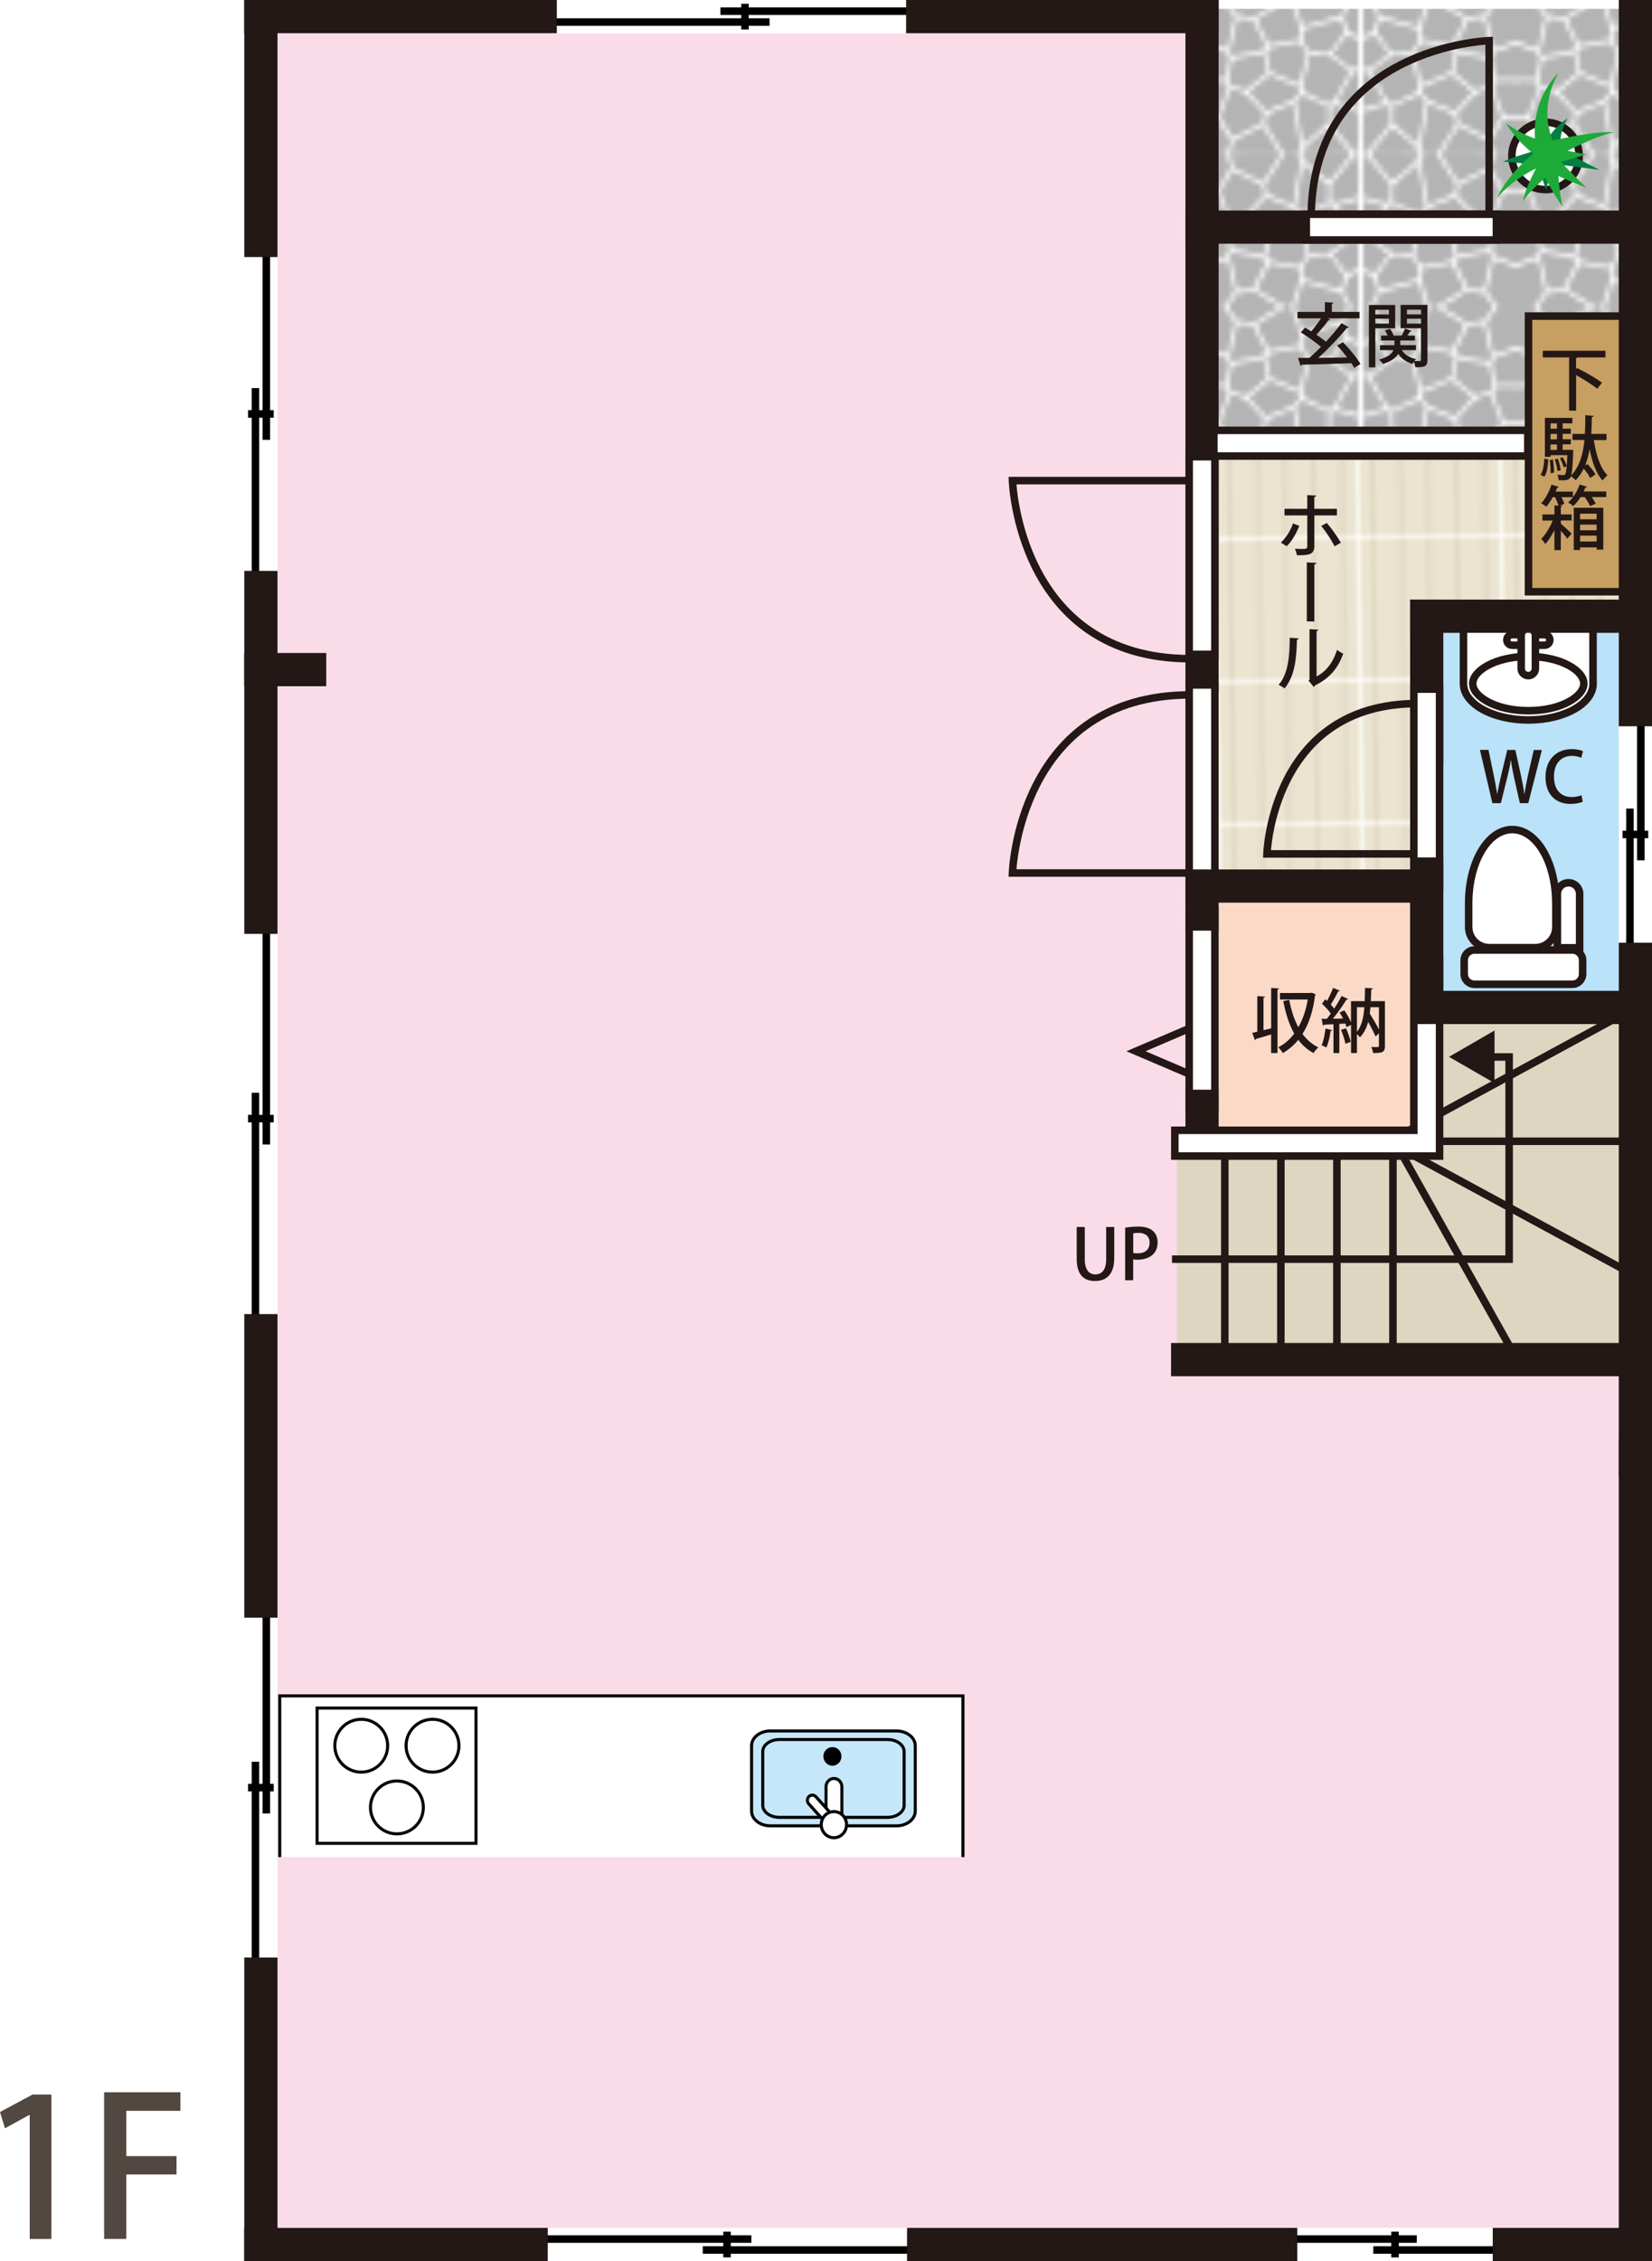 <?xml version="1.0" encoding="UTF-8"?><svg id="_レイヤー_2" xmlns="http://www.w3.org/2000/svg" xmlns:xlink="http://www.w3.org/1999/xlink" viewBox="0 0 325.29 445.03"><defs><style>.cls-1,.cls-2,.cls-3,.cls-4,.cls-5{fill:none;}.cls-6{fill:url(#_新規パターンスウォッチ_13);}.cls-7{fill:url(#_新規パターンスウォッチ_10);}.cls-8{fill:#fad9c7;}.cls-9{fill:#007f41;}.cls-10{fill:#eae4d0;}.cls-11,.cls-12,.cls-13,.cls-14{fill:#fff;}.cls-15{fill:#fadce9;}.cls-16{fill:#b4b4b5;}.cls-17{fill:#bae2f8;}.cls-18{fill:#c79f62;}.cls-19{fill:#ded6c1;}.cls-20,.cls-21{fill:#231815;}.cls-22{fill:#1eaa39;}.cls-23{fill:#534741;}.cls-2{stroke:#ded6c1;stroke-width:.71px;}.cls-2,.cls-3,.cls-4,.cls-13,.cls-14,.cls-21{stroke-miterlimit:10;}.cls-3,.cls-4,.cls-13,.cls-14,.cls-21{stroke-width:1.48px;}.cls-3,.cls-14,.cls-21{stroke:#231815;}.cls-4{stroke:#030000;}.cls-12,.cls-24,.cls-5{stroke:#000;stroke-width:.6px;}.cls-24{fill:#c6e7f9;}.cls-13{stroke:#fff;}</style><pattern id="_新規パターンスウォッチ_13" x="0" y="0" width="28.35" height="28.35" patternTransform="translate(-12651.25 4312.76) rotate(89.31) scale(.97)" patternUnits="userSpaceOnUse" viewBox="0 0 28.35 28.35"><g><rect class="cls-1" width="28.35" height="28.35"/><rect class="cls-10" x="0" width="28.35" height="28.35"/><line class="cls-2" y1="2.83" x2="28.35" y2="2.83"/><line class="cls-2" y1="8.5" x2="28.35" y2="8.5"/><line class="cls-2" y1="14.17" x2="28.35" y2="14.17"/><line class="cls-2" y1="19.84" x2="28.35" y2="19.84"/><line class="cls-2" y1="25.51" x2="28.35" y2="25.51"/></g></pattern><pattern id="_新規パターンスウォッチ_10" x="0" y="0" width="61.94" height="62.05" patternTransform="translate(-12321.2 4480.72) rotate(90) scale(.97)" patternUnits="userSpaceOnUse" viewBox="0 0 61.94 62.05"><g><rect class="cls-1" x="0" y="0" width="61.94" height="62.05"/><g><path class="cls-16" d="M61.92,47.02v2.67c-.51,.13-.88,.42-1.33,.62-2.95-.55-5.94-1.05-8.94-1.54,.65-1.81,1.53-3.4,2.26-5.14,.63-.16,1.27-.31,1.85-.52,2.04,1.31,4.07,2.64,6.16,3.91Z"/><path class="cls-16" d="M61.92,30.98v4.32c-.84,.33-1.89,.44-2.67,.82-1.53-.83-2.96-1.77-4.42-2.67-.02-.92,.21-1.57,.21-2.47h6.88Z"/><path class="cls-16" d="M61.82,50.41c.24,3.11,.03,6.68,.1,9.97-.43,.04-.91-.48-1.33-.82-1.29-1.05-2.79-2.37-4.12-3.39,1.72-1.98,3.06-4.34,5.35-5.75Z"/><path class="cls-16" d="M61.82,36.02c.24,3.18,.03,6.82,.1,10.17-1.98-1.07-3.71-2.39-5.65-3.5,.95-2.03,2.06-3.9,2.98-5.96,.86-.24,1.75-.45,2.57-.72Z"/><path class="cls-16" d="M60.48,60.38c.48,.39,1.34,.67,1.44,1.43-2.41,.48-5.72,.08-8.53,.21-.18-1.6-1.91-4.31-1.03-5.55h3.4c1.67,1.18,3.12,2.59,4.72,3.91Z"/><path class="cls-16" d="M56.47,35.3c.75,.46,1.45,.83,2.16,1.23-.95,2.03-2.05,3.9-2.98,5.96-.6,.19-1.32,.26-1.85,.52-1.91-2.07-4.62-3.32-5.14-6.78,1.88-.67,3.87-1.61,5.55-2.16,.49-.16,1.76,.93,2.26,1.23Z"/><path class="cls-16" d="M59.97,50.82c-1.34,1.78-2.81,3.42-4.32,5.03h-3.39c-.77-1.66-1.54-3.33-2.26-5.03-.02-.52,.83-1,1.23-1.44,2.96,.43,5.75,1.03,8.74,1.44Z"/><path class="cls-16" d="M54.32,30.98c.07,.58-.12,1.72-.21,2.47-.87,.17-1.83,.72-2.88,1.13-1.42,.55-2.95,1.46-3.9,.51-.1-1.11-.3-3.17,.1-4.11h6.89Z"/><path class="cls-16" d="M52.67,62.02h-7.61c.16-1.38,1.75-1.78,2.78-2.36,1.18-.67,2.44-1.38,3.5-2.06,.55,1.37,.9,2.94,1.34,4.42Z"/><path class="cls-16" d="M53.29,43.42c-.89,1.22-1.43,3.97-2.46,5.45-.32,.45-1.38,1.6-2.16,1.23-.58-.27-1.12-2.26-1.44-2.98-.52-1.2-.84-2.06-1.34-2.98,1.01-1.56,2.35-2.79,3.39-4.32,1.5,1.04,2.63,2.44,4.01,3.6Z"/><path class="cls-16" d="M50.52,53.49c.32,.72,1.25,2.17,1.13,2.87-.14,.8-2.33,1.75-3.08,2.16-1.32,.73-2.32,1.19-3.39,1.85-.55-.58-1.1-1.29-1.65-2.06-.46-.64-1.24-1.48-1.44-2.16-.36-1.17,.09-2.51-.21-4.01,2.51-.32,4.7-1.43,7.29-1.34,.44,.82,.87,1.65,1.34,2.67Z"/><path class="cls-16" d="M47.95,36.22c.26,1.03,.64,1.96,1.02,2.87-1.08,1.63-2.44,2.97-3.59,4.52-1.26-.32-2.55-.6-3.9-.82,.39-2.11,.92-4.08,1.23-6.27,1.81-.15,3.92-1.48,5.24-.31Z"/><path class="cls-16" d="M46.61,30.98v4.01c-1.71,.2-3.64,1.33-5.14,.51-.57-1.52-1.25-2.92-1.75-4.52h6.88Z"/><path class="cls-16" d="M45.27,44.24c.78,2.03,1.79,3.83,2.47,5.96-.95,.19-1.96,.36-3.08,.62-.98,.22-2.17,.8-2.98,.72-.96-.1-1.53-1.03-2.37-1.44,.15-.92,.3-2.03,.52-3.08,.3-1.51,.41-3.01,1.34-3.6,1.41,.23,2.72,.57,4.11,.82Z"/><path class="cls-16" d="M44.66,61.09c.02,.31-.31,.63-.31,.93h-5.65c-.22-.81-.66-1.39-.92-2.16,1.05-1.24,2.63-1.96,3.8-3.08,.27,.62,3.03,3.36,3.08,4.31Z"/><path class="cls-16" d="M42.09,36.43c-.73,2.25-.51,5.46-1.96,6.99-1.85-.86-3.56-1.86-5.34-2.78-.08-1.08-.38-1.94-.41-3.08,1.91-.55,4.73-.97,6.58-1.54,.29-.09,.79,.38,1.13,.41Z"/><path class="cls-16" d="M41.26,52.15c-.25,1.57,.44,2.68,.1,3.8-.18,.61-1.39,1.33-1.95,1.75-.79,.59-1.6,1.04-2.16,1.54-.96-.17-1.77-.49-2.67-.72,.64-2.58,1.41-5.03,2.06-7.6,2.09-.68,3.4,.45,4.62,1.23Z"/><path class="cls-16" d="M38.9,30.98c.61,1.48,1.3,2.88,1.75,4.52-2.21,.43-4.41,.86-6.47,1.44-1.18-.74-2.32-1.52-3.29-2.47,.07-1.13-.14-2.53,.1-3.5h7.91Z"/><path class="cls-16" d="M39.72,44.03c-.28,2.08-.74,3.99-1.13,5.96-3.08,.65-5.31-.97-7.71-1.64,.05-1.41,1.02-2.47,1.64-3.5,.71-1.18,1.32-2.39,2.16-3.49,1.7,.87,3.4,1.74,5.04,2.67Z"/><path class="cls-16" d="M37.98,62.02h-7.09v-1.34c1.18-.16,2.04-1.42,3.18-1.54,1.01-.1,1.8,.7,2.98,.72,.26,.77,.67,1.39,.92,2.16Z"/><path class="cls-16" d="M33.66,37.46c-.08,1.28,.62,2.19,.51,3.19-.09,.93-1.15,1.94-1.65,2.78-.6,1-1.05,1.92-1.54,2.78-.24-3.36-.03-7.16-.1-10.69,1,.57,1.82,1.33,2.78,1.95Z"/><path class="cls-16" d="M36.03,50.82c-.77,2.53-1.43,5.15-2.16,7.71-1,.47-1.91,1.03-2.98,1.44v-10.79c1.77,.49,3.42,1.1,5.14,1.64Z"/></g><g><path class="cls-16" d="M.02,47.02v2.67c.51,.13,.88,.42,1.33,.62,2.95-.55,5.94-1.05,8.94-1.54-.65-1.81-1.53-3.4-2.26-5.14-.63-.16-1.27-.31-1.85-.52-2.04,1.31-4.07,2.64-6.16,3.91Z"/><path class="cls-16" d="M.02,30.98v4.32c.84,.33,1.89,.44,2.67,.82,1.53-.83,2.96-1.77,4.42-2.67,.02-.92-.21-1.57-.21-2.47H.02Z"/><path class="cls-16" d="M.12,50.41c-.24,3.11-.03,6.68-.1,9.97,.43,.04,.92-.48,1.33-.82,1.29-1.05,2.79-2.37,4.12-3.39-1.72-1.98-3.06-4.34-5.35-5.75Z"/><path class="cls-16" d="M.12,36.02c-.24,3.18-.03,6.82-.1,10.17,1.98-1.07,3.71-2.39,5.65-3.5-.95-2.03-2.06-3.9-2.98-5.96-.86-.24-1.75-.45-2.57-.72Z"/><path class="cls-16" d="M1.46,60.38c-.47,.39-1.34,.67-1.44,1.43,2.41,.48,5.72,.08,8.53,.21,.18-1.6,1.91-4.31,1.03-5.55h-3.4c-1.67,1.18-3.12,2.59-4.72,3.91Z"/><path class="cls-16" d="M5.47,35.3c-.75,.46-1.45,.83-2.16,1.23,.95,2.03,2.05,3.9,2.98,5.96,.6,.19,1.32,.26,1.85,.52,1.91-2.07,4.62-3.32,5.14-6.78-1.88-.67-3.87-1.61-5.55-2.16-.49-.16-1.76,.93-2.26,1.23Z"/><path class="cls-16" d="M1.97,50.82c1.34,1.78,2.81,3.42,4.32,5.03h3.39c.77-1.66,1.54-3.33,2.26-5.03,.02-.52-.83-1-1.23-1.44-2.96,.43-5.75,1.03-8.74,1.44Z"/><path class="cls-16" d="M7.62,30.98c-.07,.58,.12,1.72,.21,2.47,.87,.17,1.83,.72,2.88,1.13,1.42,.55,2.95,1.46,3.9,.51,.1-1.11,.3-3.17-.1-4.11H7.62Z"/><path class="cls-16" d="M9.26,62.02h7.61c-.16-1.38-1.75-1.78-2.78-2.36-1.18-.67-2.44-1.38-3.5-2.06-.55,1.37-.9,2.94-1.34,4.42Z"/><path class="cls-16" d="M8.65,43.42c.89,1.22,1.43,3.97,2.46,5.45,.32,.45,1.38,1.6,2.16,1.23,.58-.27,1.12-2.26,1.44-2.98,.52-1.2,.84-2.06,1.34-2.98-1.01-1.56-2.35-2.79-3.39-4.32-1.5,1.04-2.63,2.44-4.01,3.6Z"/><path class="cls-16" d="M11.42,53.49c-.32,.72-1.25,2.17-1.13,2.87,.14,.8,2.33,1.75,3.08,2.16,1.32,.73,2.32,1.19,3.39,1.85,.55-.58,1.1-1.29,1.65-2.06,.46-.64,1.24-1.48,1.44-2.16,.36-1.17-.09-2.51,.21-4.01-2.51-.32-4.7-1.43-7.29-1.34-.44,.82-.87,1.65-1.34,2.67Z"/><path class="cls-16" d="M13.99,36.22c-.26,1.03-.64,1.96-1.02,2.87,1.08,1.63,2.44,2.97,3.59,4.52,1.26-.32,2.55-.6,3.9-.82-.39-2.11-.92-4.08-1.23-6.27-1.81-.15-3.92-1.48-5.24-.31Z"/><path class="cls-16" d="M15.33,30.98v4.01c1.71,.2,3.64,1.33,5.14,.51,.57-1.52,1.25-2.92,1.75-4.52h-6.88Z"/><path class="cls-16" d="M16.67,44.24c-.78,2.03-1.79,3.83-2.47,5.96,.95,.19,1.96,.36,3.09,.62,.98,.22,2.17,.8,2.98,.72,.96-.1,1.53-1.03,2.37-1.44-.15-.92-.3-2.03-.52-3.08-.3-1.51-.41-3.01-1.34-3.6-1.41,.23-2.72,.57-4.11,.82Z"/><path class="cls-16" d="M17.28,61.09c-.02,.31,.31,.63,.31,.93h5.65c.22-.81,.66-1.39,.92-2.16-1.05-1.24-2.63-1.96-3.8-3.08-.27,.62-3.03,3.36-3.08,4.31Z"/><path class="cls-16" d="M19.85,36.43c.73,2.25,.51,5.46,1.96,6.99,1.85-.86,3.56-1.86,5.34-2.78,.08-1.08,.38-1.94,.41-3.08-1.91-.55-4.73-.97-6.58-1.54-.29-.09-.79,.38-1.13,.41Z"/><path class="cls-16" d="M20.68,52.15c.25,1.57-.44,2.68-.1,3.8,.18,.61,1.39,1.33,1.95,1.75,.79,.59,1.6,1.04,2.16,1.54,.96-.17,1.77-.49,2.67-.72-.64-2.58-1.41-5.03-2.06-7.6-2.09-.68-3.4,.45-4.62,1.23Z"/><path class="cls-16" d="M23.04,30.98c-.61,1.48-1.3,2.88-1.75,4.52,2.21,.43,4.41,.86,6.47,1.44,1.18-.74,2.32-1.52,3.29-2.47-.07-1.13,.14-2.53-.1-3.5h-7.91Z"/><path class="cls-16" d="M22.21,44.03c.28,2.08,.74,3.99,1.13,5.96,3.08,.65,5.31-.97,7.71-1.64-.05-1.41-1.02-2.47-1.64-3.5-.71-1.18-1.32-2.39-2.16-3.49-1.7,.87-3.4,1.74-5.04,2.67Z"/><path class="cls-16" d="M23.96,62.02h7.09v-1.34c-1.18-.16-2.03-1.42-3.18-1.54-1.01-.1-1.8,.7-2.98,.72-.26,.77-.67,1.39-.92,2.16Z"/><path class="cls-16" d="M28.28,37.46c.08,1.28-.62,2.19-.51,3.19,.09,.93,1.15,1.94,1.65,2.78,.6,1,1.05,1.92,1.54,2.78,.24-3.36,.03-7.16,.1-10.69-1,.57-1.82,1.33-2.77,1.95Z"/><path class="cls-16" d="M25.91,50.82c.77,2.53,1.43,5.15,2.16,7.71,1,.47,1.91,1.03,2.98,1.44v-10.79c-1.77,.49-3.42,1.1-5.14,1.64Z"/></g><g><path class="cls-16" d="M.02,15.04v-2.67c.51-.13,.88-.42,1.33-.62,2.95,.55,5.94,1.05,8.94,1.54-.65,1.81-1.53,3.4-2.26,5.14-.63,.16-1.27,.31-1.85,.52-2.04-1.32-4.07-2.64-6.16-3.91Z"/><path class="cls-16" d="M.02,31.07v-4.32c.84-.33,1.89-.44,2.67-.82,1.53,.83,2.96,1.77,4.42,2.67,.02,.92-.21,1.57-.21,2.47H.02Z"/><path class="cls-16" d="M.12,11.64C-.12,8.53,.09,4.97,.02,1.68c.43-.04,.92,.48,1.33,.82,1.29,1.05,2.79,2.37,4.12,3.39C3.75,7.88,2.4,10.23,.12,11.64Z"/><path class="cls-16" d="M.12,26.03c-.24-3.18-.03-6.82-.1-10.17,1.98,1.07,3.71,2.39,5.65,3.5-.95,2.03-2.06,3.9-2.98,5.96-.86,.24-1.75,.45-2.57,.72Z"/><path class="cls-16" d="M1.46,1.68C.98,1.29,.12,1.01,.02,.24,2.43-.24,5.74,.17,8.55,.03c.18,1.6,1.91,4.31,1.03,5.55h-3.4c-1.67-1.18-3.12-2.59-4.72-3.91Z"/><path class="cls-16" d="M5.47,26.75c-.75-.46-1.45-.83-2.16-1.23,.95-2.03,2.05-3.9,2.98-5.96,.6-.19,1.32-.26,1.85-.52,1.91,2.07,4.62,3.32,5.14,6.78-1.88,.67-3.87,1.61-5.55,2.16-.49,.16-1.76-.93-2.26-1.23Z"/><path class="cls-16" d="M1.97,11.23c1.34-1.78,2.81-3.42,4.32-5.03h3.39c.77,1.66,1.54,3.33,2.26,5.03,.02,.52-.83,1-1.23,1.44-2.96-.43-5.75-1.03-8.74-1.44Z"/><path class="cls-16" d="M7.62,31.07c-.07-.58,.12-1.72,.21-2.47,.87-.17,1.83-.72,2.88-1.13,1.42-.55,2.95-1.46,3.9-.51,.1,1.11,.3,3.17-.1,4.11H7.62Z"/><path class="cls-16" d="M9.26,.03h7.61c-.16,1.38-1.75,1.78-2.78,2.36-1.18,.67-2.44,1.38-3.5,2.06-.55-1.37-.9-2.94-1.34-4.42Z"/><path class="cls-16" d="M8.65,18.63c.89-1.22,1.43-3.97,2.46-5.45,.32-.45,1.38-1.6,2.16-1.23,.58,.27,1.12,2.26,1.44,2.98,.52,1.2,.84,2.06,1.34,2.98-1.01,1.56-2.35,2.79-3.39,4.32-1.5-1.04-2.63-2.44-4.01-3.6Z"/><path class="cls-16" d="M11.42,8.56c-.32-.72-1.25-2.17-1.13-2.88,.14-.8,2.33-1.75,3.08-2.16,1.32-.73,2.32-1.19,3.39-1.85,.55,.58,1.1,1.29,1.65,2.06,.46,.64,1.24,1.48,1.44,2.16,.36,1.17-.09,2.51,.21,4.01-2.51,.32-4.7,1.43-7.29,1.34-.44-.82-.87-1.65-1.34-2.67Z"/><path class="cls-16" d="M13.99,25.83c-.26-1.03-.64-1.96-1.02-2.87,1.08-1.63,2.44-2.97,3.59-4.53,1.26,.32,2.55,.6,3.9,.82-.39,2.11-.92,4.08-1.23,6.27-1.81,.15-3.92,1.48-5.24,.31Z"/><path class="cls-16" d="M15.33,31.07v-4.01c1.71-.2,3.64-1.33,5.14-.51,.57,1.52,1.25,2.92,1.75,4.53h-6.88Z"/><path class="cls-16" d="M16.67,17.81c-.78-2.03-1.79-3.83-2.47-5.96,.95-.19,1.96-.36,3.09-.62,.98-.22,2.17-.8,2.98-.72,.96,.1,1.53,1.03,2.37,1.44-.15,.92-.3,2.03-.52,3.08-.3,1.51-.41,3.01-1.34,3.6-1.41-.23-2.72-.57-4.11-.82Z"/><path class="cls-16" d="M17.28,.96c-.02-.31,.31-.63,.31-.93h5.65c.22,.81,.66,1.39,.92,2.16-1.05,1.24-2.63,1.96-3.8,3.08-.27-.62-3.03-3.36-3.08-4.31Z"/><path class="cls-16" d="M19.85,25.62c.73-2.25,.51-5.46,1.96-6.99,1.85,.86,3.56,1.86,5.34,2.78,.08,1.08,.38,1.94,.41,3.08-1.91,.55-4.73,.97-6.58,1.54-.29,.09-.79-.38-1.13-.41Z"/><path class="cls-16" d="M20.68,9.9c.25-1.57-.44-2.68-.1-3.8,.18-.61,1.39-1.33,1.95-1.75,.79-.59,1.6-1.04,2.16-1.54,.96,.17,1.77,.49,2.67,.72-.64,2.58-1.41,5.03-2.06,7.6-2.09,.68-3.4-.45-4.62-1.23Z"/><path class="cls-16" d="M23.04,31.07c-.61-1.48-1.3-2.88-1.75-4.53,2.21-.43,4.41-.86,6.47-1.44,1.18,.74,2.32,1.52,3.29,2.47-.07,1.13,.14,2.53-.1,3.5h-7.91Z"/><path class="cls-16" d="M22.21,18.02c.28-2.09,.74-3.99,1.13-5.96,3.08-.65,5.31,.97,7.71,1.64-.05,1.41-1.02,2.47-1.64,3.5-.71,1.18-1.32,2.39-2.16,3.5-1.7-.87-3.4-1.74-5.04-2.67Z"/><path class="cls-16" d="M23.96,.03h7.09V1.37c-1.18,.16-2.03,1.42-3.18,1.54-1.01,.1-1.8-.7-2.98-.72-.26-.76-.67-1.39-.92-2.16Z"/><path class="cls-16" d="M28.28,24.59c.08-1.28-.62-2.19-.51-3.18,.09-.93,1.15-1.94,1.65-2.78,.6-1,1.05-1.92,1.54-2.78,.24,3.36,.03,7.16,.1,10.69-1-.57-1.82-1.33-2.77-1.95Z"/><path class="cls-16" d="M25.91,11.23c.77-2.53,1.43-5.15,2.16-7.71,1-.47,1.91-1.03,2.98-1.44V12.88c-1.77-.49-3.42-1.1-5.14-1.64Z"/></g><g><path class="cls-16" d="M61.92,15.04v-2.67c-.51-.13-.88-.42-1.33-.62-2.95,.55-5.94,1.05-8.94,1.54,.65,1.81,1.53,3.4,2.26,5.14,.63,.16,1.27,.31,1.85,.52,2.04-1.32,4.07-2.64,6.16-3.91Z"/><path class="cls-16" d="M61.92,31.07v-4.32c-.84-.33-1.89-.44-2.67-.82-1.53,.83-2.96,1.77-4.42,2.67-.02,.92,.21,1.57,.21,2.47h6.88Z"/><path class="cls-16" d="M61.82,11.64c.24-3.11,.03-6.68,.1-9.97-.43-.04-.91,.48-1.33,.82-1.29,1.05-2.79,2.37-4.12,3.39,1.72,1.99,3.06,4.34,5.35,5.75Z"/><path class="cls-16" d="M61.82,26.03c.24-3.18,.03-6.82,.1-10.17-1.98,1.07-3.71,2.39-5.65,3.5,.95,2.03,2.06,3.9,2.98,5.96,.86,.24,1.75,.45,2.57,.72Z"/><path class="cls-16" d="M60.48,1.68c.48-.39,1.34-.67,1.44-1.44-2.41-.48-5.72-.07-8.53-.21-.18,1.6-1.91,4.31-1.03,5.55h3.4c1.67-1.18,3.12-2.59,4.72-3.91Z"/><path class="cls-16" d="M56.47,26.75c.75-.46,1.45-.83,2.16-1.23-.95-2.03-2.05-3.9-2.98-5.96-.6-.19-1.32-.26-1.85-.52-1.91,2.07-4.62,3.32-5.14,6.78,1.88,.67,3.87,1.61,5.55,2.16,.49,.16,1.76-.93,2.26-1.23Z"/><path class="cls-16" d="M59.97,11.23c-1.34-1.78-2.81-3.42-4.32-5.03h-3.39c-.77,1.66-1.54,3.33-2.26,5.03-.02,.52,.83,1,1.23,1.44,2.96-.43,5.75-1.03,8.74-1.44Z"/><path class="cls-16" d="M54.32,31.07c.07-.58-.12-1.72-.21-2.47-.87-.17-1.83-.72-2.88-1.13-1.42-.55-2.95-1.46-3.9-.51-.1,1.11-.3,3.17,.1,4.11h6.89Z"/><path class="cls-16" d="M52.67,.03h-7.61c.16,1.38,1.75,1.78,2.78,2.36,1.18,.67,2.44,1.38,3.5,2.06,.55-1.37,.9-2.94,1.34-4.42Z"/><path class="cls-16" d="M53.29,18.63c-.89-1.22-1.43-3.97-2.46-5.45-.32-.45-1.38-1.6-2.16-1.23-.58,.27-1.12,2.26-1.44,2.98-.52,1.2-.84,2.06-1.34,2.98,1.01,1.56,2.35,2.79,3.39,4.32,1.5-1.04,2.63-2.44,4.01-3.6Z"/><path class="cls-16" d="M50.52,8.56c.32-.72,1.25-2.17,1.13-2.88-.14-.8-2.33-1.75-3.08-2.16-1.32-.73-2.32-1.19-3.39-1.85-.55,.58-1.1,1.29-1.65,2.06-.46,.64-1.24,1.48-1.44,2.16-.36,1.17,.09,2.51-.21,4.01,2.51,.32,4.7,1.43,7.29,1.34,.44-.82,.87-1.65,1.34-2.67Z"/><path class="cls-16" d="M47.95,25.83c.26-1.03,.64-1.96,1.02-2.87-1.08-1.63-2.44-2.97-3.59-4.53-1.26,.32-2.55,.6-3.9,.82,.39,2.11,.92,4.08,1.23,6.27,1.81,.15,3.92,1.48,5.24,.31Z"/><path class="cls-16" d="M46.61,31.07v-4.01c-1.71-.2-3.64-1.33-5.14-.51-.57,1.52-1.25,2.92-1.75,4.53h6.88Z"/><path class="cls-16" d="M45.27,17.81c.78-2.03,1.79-3.83,2.47-5.96-.95-.19-1.96-.36-3.08-.62-.98-.22-2.17-.8-2.98-.72-.96,.1-1.53,1.03-2.37,1.44,.15,.92,.3,2.03,.52,3.08,.3,1.51,.41,3.01,1.34,3.6,1.41-.23,2.72-.57,4.11-.82Z"/><path class="cls-16" d="M44.66,.96c.02-.31-.31-.63-.31-.93h-5.65c-.22,.81-.66,1.39-.92,2.16,1.05,1.24,2.63,1.96,3.8,3.08,.27-.62,3.03-3.36,3.08-4.31Z"/><path class="cls-16" d="M42.09,25.62c-.73-2.25-.51-5.46-1.96-6.99-1.85,.86-3.56,1.86-5.34,2.78-.08,1.08-.38,1.94-.41,3.08,1.91,.55,4.73,.97,6.58,1.54,.29,.09,.79-.38,1.13-.41Z"/><path class="cls-16" d="M41.26,9.9c-.25-1.57,.44-2.68,.1-3.8-.18-.61-1.39-1.33-1.95-1.75-.79-.59-1.6-1.04-2.16-1.54-.96,.17-1.77,.49-2.67,.72,.64,2.58,1.41,5.03,2.06,7.6,2.09,.68,3.4-.45,4.62-1.23Z"/><path class="cls-16" d="M38.9,31.07c.61-1.48,1.3-2.88,1.75-4.53-2.21-.43-4.41-.86-6.47-1.44-1.18,.74-2.32,1.52-3.29,2.47,.07,1.13-.14,2.53,.1,3.5h7.91Z"/><path class="cls-16" d="M39.72,18.02c-.28-2.09-.74-3.99-1.13-5.96-3.08-.65-5.31,.97-7.71,1.64,.05,1.41,1.02,2.47,1.64,3.5,.71,1.18,1.32,2.39,2.16,3.5,1.7-.87,3.4-1.74,5.04-2.67Z"/><path class="cls-16" d="M37.98,.03h-7.09V1.37c1.18,.16,2.04,1.42,3.18,1.54,1.01,.1,1.8-.7,2.98-.72,.26-.76,.67-1.39,.92-2.16Z"/><path class="cls-16" d="M33.66,24.59c-.08-1.28,.62-2.19,.51-3.18-.09-.93-1.15-1.94-1.65-2.78-.6-1-1.05-1.92-1.54-2.78-.24,3.36-.03,7.16-.1,10.69,1-.57,1.82-1.33,2.78-1.95Z"/><path class="cls-16" d="M36.03,11.23c-.77-2.53-1.43-5.15-2.16-7.71-1-.47-1.91-1.03-2.98-1.44V12.88c1.77-.49,3.42-1.1,5.14-1.64Z"/></g></g></pattern></defs><g id="_文字"><rect class="cls-15" x="236.05" y="268.51" width="85.79" height="174.19"/><g><rect class="cls-13" x="240.81" y="439.22" width="67.76" height="5.06"/><g><g><line class="cls-4" x1="240.97" y1="440.68" x2="278.97" y2="440.68"/><line class="cls-4" x1="270.41" y1="442.83" x2="308.41" y2="442.83"/></g><line class="cls-4" x1="274.69" y1="439.22" x2="274.69" y2="444.29"/></g></g><rect class="cls-15" x="52.06" y="3.19" width="185.42" height="437.98"/><rect class="cls-6" x="236.09" y="85.65" width="83.33" height="87.58"/><rect class="cls-7" x="237.52" y="1.74" width="83.93" height="87.75"/><rect class="cls-18" x="300.94" y="62.07" width="19.73" height="54.28"/><rect class="cls-19" x="281.2" y="198.33" width="41.04" height="69.15"/><rect class="cls-19" x="231.74" y="224.94" width="50.66" height="42.54"/><rect class="cls-8" x="236.14" y="175.77" width="42.84" height="47.84"/><rect class="cls-17" x="282.1" y="122.34" width="39.42" height="74.76"/><path class="cls-3" d="M293.22,42.56V8s-35.05,1.13-35.05,35.05"/><polyline class="cls-3" points="236.14 201.57 223.68 206.9 236.14 212.22"/><rect class="cls-21" x="278.4" y="118.75" width="5.06" height="31.31"/><rect class="cls-14" x="234.16" y="179.19" width="5.06" height="38.9"/><rect class="cls-21" x="234.16" y=".74" width="5.06" height="134.67"/><rect class="cls-21" x="234.16" y="42.17" width="90.39" height="5.06"/><g><path class="cls-23" d="M5.85,440.66v-24.42h-.08l-4.79,2.64-.98-3.21,6.42-3.44h3.7v28.43H5.85Z"/><path class="cls-23" d="M20.5,440.66v-28.88h15.02v3.66h-10.65v8.91h9.89v3.62h-9.89v12.68h-4.38Z"/></g><g><path class="cls-20" d="M303.61,147.59l-2.68,10.48h-1.66l-1.14-5.05c-.27-1.22-.48-2.27-.6-3.4h-.04c-.16,1.12-.4,2.15-.71,3.4l-1.25,5.05h-1.67l-2.45-10.48h1.68l1.04,4.99c.26,1.29,.49,2.57,.67,3.66h.03c.16-1.12,.47-2.36,.77-3.68l1.19-4.96h1.59l1.1,4.99c.26,1.23,.51,2.44,.66,3.64h.04c.18-1.23,.42-2.41,.7-3.68l1.12-4.94h1.62Z"/><path class="cls-20" d="M311.67,157.78c-.44,.22-1.33,.44-2.47,.44-2.92,0-4.88-1.93-4.88-5.27,0-3.56,2.25-5.51,5.15-5.51,1.21,0,1.95,.26,2.23,.41l-.34,1.3c-.44-.21-1.05-.38-1.84-.38-2.03,0-3.53,1.37-3.53,4.09,0,2.57,1.34,4.01,3.51,4.01,.71,0,1.44-.15,1.89-.37l.27,1.27Z"/></g><g><path class="cls-20" d="M250.29,194.44l1.57,.1c-.01,.11-.09,.19-.31,.22v12.5h-1.26v-3.67c-1.12,.36-2.22,.67-2.99,.89-.01,.12-.1,.2-.19,.25l-.53-1.45c.29-.07,.63-.14,.99-.23v-7l1.53,.1c-.01,.11-.11,.18-.31,.21v6.4l1.51-.37v-7.93Zm8,.95l.79,.3c-.03,.08-.07,.17-.14,.22-.38,3.11-1.23,5.63-2.47,7.59,.84,1.12,1.86,2.03,3.12,2.64-.3,.25-.73,.77-.94,1.12-1.21-.64-2.19-1.53-3.01-2.6-.88,1.08-1.9,1.94-3.05,2.6-.19-.34-.59-.88-.89-1.14,1.18-.59,2.25-1.51,3.14-2.7-1.01-1.78-1.68-3.94-2.16-6.4l1.18-.22c.38,2,.96,3.84,1.79,5.38,.86-1.52,1.51-3.35,1.86-5.46h-5.48v-1.29h6.03l.23-.05Z"/><path class="cls-20" d="M262.31,202.74c-.04,.12-.15,.17-.3,.15-.15,1.15-.45,2.47-.85,3.27-.25-.15-.66-.34-.93-.45,.37-.77,.62-2.07,.77-3.27l1.31,.3Zm10.39-5.7v8.83c0,1.27-.55,1.38-2.33,1.38-.04-.33-.19-.86-.34-1.18,.27,.01,.55,.01,.78,.01h.49c.16,0,.22-.05,.22-.23v-2.47l-.67,.62c-.31-.77-.88-1.85-1.45-2.88-.33,1.21-.82,2.23-1.62,3.04-.12-.19-.36-.44-.59-.63v3.72h-1.16v-5.53l-.88,.43c-.05-.21-.14-.44-.25-.7l-1.18,.07v5.74h-1.15v-5.67c-.7,.03-1.33,.07-1.84,.08-.03,.12-.14,.18-.23,.19l-.27-1.34h1.03c.26-.31,.52-.67,.78-1.04-.41-.6-1.12-1.37-1.73-1.93l.63-.88,.36,.32c.44-.79,.92-1.79,1.19-2.56l1.33,.55c-.04,.1-.16,.14-.33,.14-.36,.77-.96,1.83-1.45,2.6,.26,.27,.49,.55,.67,.79,.56-.85,1.08-1.74,1.45-2.48l1.29,.59c-.05,.08-.18,.14-.34,.14-.67,1.11-1.71,2.59-2.66,3.74l2-.04c-.21-.41-.45-.82-.68-1.19l.94-.42c.51,.74,1.03,1.66,1.31,2.38v-4.19h2.7c.04-.84,.04-1.71,.06-2.62l1.55,.1c-.01,.12-.12,.21-.33,.23-.01,.78-.04,1.55-.07,2.29h2.77Zm-7.66,5.34c.38,.85,.77,1.94,.92,2.67-.29,.1-.58,.21-1.04,.37-.12-.74-.51-1.86-.86-2.73l.99-.31Zm2.15-4.14v4.85c.95-1.18,1.31-2.86,1.46-4.85h-1.46Zm4.33,0h-1.67c-.03,.41-.08,.82-.14,1.22,.64,1.03,1.36,2.23,1.81,3.18v-4.4Z"/></g><g><path class="cls-20" d="M316.1,70.35h-5.46c-.05,.07-.15,.11-.3,.14v2.15l.18-.21c1.62,.79,3.82,2.04,4.92,2.9l-.93,1.19c-.9-.75-2.64-1.85-4.16-2.7v7h-1.38v-10.48h-5.19v-1.31h12.34v1.31Z"/><path class="cls-20" d="M304.87,90.42c-.08,1.29-.22,2.63-.79,3.41l-.73-.4c.51-.73,.67-1.96,.73-3.16l.79,.15Zm11.45-3.81h-2.49c.44,2.89,1.26,5.52,2.7,6.93-.3,.22-.75,.7-.97,1.04-1.27-1.4-2.04-3.59-2.55-6.15h-.01c-.19,1.1-.47,2.19-.88,3.19l.45-.29c.62,.63,1.27,1.47,1.59,2.04l-1.03,.71c-.25-.51-.77-1.25-1.29-1.85-.41,.85-.93,1.63-1.59,2.3-.22-.27-.58-.59-.93-.79-.25,.79-1.04,.79-1.68,.79-.22,0-.47,0-.71-.01-.03-.33-.14-.78-.3-1.07,.49,.04,.94,.06,1.15,.06,.19,0,.3-.03,.4-.16,.14-.16,.23-.62,.32-1.59l-.59,.25c-.12-.51-.44-1.26-.75-1.81l.56-.21c.33,.53,.63,1.25,.77,1.73h.01c.04-.55,.08-1.25,.12-2.14h-3.3v.33h-1.12v-7.66h5.41v1.07h-1.92v1.05h1.62v1.01h-1.62v1.07h1.62v1h-1.62v1.08h1.48s.63,.04,.63,.04c0,.1-.01,.25-.03,.37-.1,2.55-.19,3.89-.37,4.6,1.68-1.73,2.33-4.3,2.59-6.94h-2.36v-1.2h2.44c.08-1.27,.08-2.52,.08-3.67,1.45,.1,1.55,.1,1.66,.1-.03,.15-.15,.23-.37,.26-.01,1.01-.03,2.15-.11,3.31h3v1.2Zm-11.01,6.51c.04-.7-.03-1.74-.16-2.57l.63-.08c.15,.82,.23,1.88,.21,2.57l-.67,.08Zm1.27-9.79h-1.27v1.05h1.27v-1.05Zm0,3.14v-1.07h-1.27v1.07h1.27Zm-1.27,1v1.08h1.27v-1.08h-1.27Zm1.45,2.82c.27,.71,.49,1.66,.55,2.26l-.64,.15c-.04-.62-.27-1.56-.52-2.29l.62-.12Z"/><path class="cls-20" d="M307.65,99.55c-.01,.12-.11,.19-.31,.23v1.47h2.12v1.19h-2.12v.63c.6,.51,1.81,1.62,2.12,1.95l-.84,1c-.26-.38-.78-1.01-1.29-1.57v3.82h-1.25v-3.93c-.53,1.04-1.18,2.04-1.79,2.73-.19-.3-.53-.75-.82-.99,.81-.81,1.73-2.27,2.27-3.63h-2.03v-1.19h2.37v-1.78l.82,.04c-.15-.47-.42-1.12-.71-1.68h-.44c-.38,.71-.84,1.37-1.27,1.88-.26-.21-.71-.51-1.01-.67,.81-.85,1.59-2.29,2.03-3.67l1.45,.45c-.04,.1-.15,.15-.32,.14-.1,.26-.21,.52-.33,.78h3.42v1.1h-2.25c.25,.47,.45,.94,.56,1.3l-.89,.4,.49,.03Zm4.85-3.75c-.04,.12-.18,.16-.32,.15-.1,.26-.22,.52-.34,.78h4.44v1.1h-2.86c.33,.47,.63,.96,.79,1.31l-1.12,.47c-.18-.48-.62-1.19-1.05-1.78h-.81c-.44,.68-.93,1.3-1.44,1.77-.25-.22-.71-.53-1.03-.71,.94-.78,1.81-2.15,2.27-3.52l1.47,.44Zm-2.62,12.45v-8.31h5.82v8.23h-1.31v-.43h-3.26v.51h-1.25Zm4.51-7.15h-3.26v1.1h3.26v-1.1Zm-3.26,3.27h3.26v-1.12h-3.26v1.12Zm0,2.2h3.26v-1.15h-3.26v1.15Z"/></g><g><path class="cls-20" d="M264.42,67.34c1.34,1.33,2.77,3.1,3.47,4.3l-1.23,.77c-.15-.27-.34-.59-.56-.93-3.6,.15-7.38,.25-9.78,.3-.03,.12-.14,.19-.25,.21l-.47-1.55c.64,0,1.4,0,2.23-.01,.73-.63,1.51-1.37,2.27-2.16-1.04-.92-2.66-2.05-3.97-2.85l.84-.94c.38,.22,.79,.47,1.22,.74,.66-.74,1.38-1.71,1.92-2.56h-4.63v-1.27h5.4v-1.92l1.7,.1c-.01,.11-.11,.19-.33,.23v1.59h5.45v1.27h-6.27l.51,.25c-.05,.11-.22,.14-.37,.12-.59,.86-1.55,2-2.36,2.84,.7,.47,1.37,.96,1.88,1.38,1.15-1.23,2.23-2.52,3.05-3.66l1.45,.82c-.07,.1-.21,.14-.4,.14-1.48,1.85-3.66,4.12-5.59,5.88,1.77-.01,3.74-.04,5.67-.07-.62-.82-1.33-1.67-2-2.36l1.15-.64Z"/><path class="cls-20" d="M274.71,64.62h-3.9v7.68h-1.27v-12.27h5.18v4.59Zm-1.22-3.66h-2.68v.92h2.68v-.92Zm-2.68,2.72h2.68v-.96h-2.68v.96Zm10.27-3.66v10.81c0,1.31-.55,1.45-2.38,1.45-.04-.29-.16-.74-.3-1.07-.11,.15-.19,.3-.26,.42-1.26-.36-2.19-1.04-2.82-1.99-.44,.74-1.31,1.45-3.01,2-.16-.26-.51-.64-.77-.86,1.79-.48,2.55-1.19,2.85-1.88h-2.67v-.96h2.86v-.93h-2.64v-.95h1.31c-.14-.34-.34-.73-.55-1.04l1-.3c.3,.41,.6,.95,.71,1.34h1.6c.22-.42,.51-1.01,.64-1.41l1.3,.47c-.04,.1-.14,.14-.3,.12-.14,.23-.34,.53-.53,.82h1.49v.95h-2.88v.93h3.08v.96h-2.79c.56,.89,1.52,1.51,2.82,1.77-.11,.1-.23,.23-.34,.38,.48,.01,.92,.01,1.07,.01,.18,0,.23-.07,.23-.25v-6.2h-4.01v-4.6h5.29Zm-1.27,.93h-2.77v.92h2.77v-.92Zm-2.77,2.74h2.77v-.97h-2.77v.97Z"/></g><g><path class="cls-20" d="M255.84,103.49c-.62,1.59-1.45,3-2.48,4.01l-1.14-.71c.94-.9,1.82-2.18,2.38-3.77l1.23,.47Zm2.96-2.05v6.05c0,1.79-1.31,1.79-3.42,1.79-.07-.36-.23-.89-.4-1.27,.41,.01,.92,.03,1.31,.03,.85,0,1.12,0,1.12-.52v-6.08h-4.48v-1.3h4.48v-2.7l1.75,.1c-.03,.14-.12,.26-.37,.29v2.31h4.46v1.3h-4.46Zm2.45,1.49c.99,1.11,2.08,2.68,2.77,3.88l-1.23,.71c-.6-1.2-1.78-3.01-2.64-4.01l1.11-.58Z"/><path class="cls-20" d="M257.32,110.68l1.88,.11c-.01,.15-.14,.27-.4,.32v11.2h-1.48v-11.63Z"/><path class="cls-20" d="M255.7,125.65c-.01,.15-.14,.25-.33,.27-.08,3.81-.42,7.07-2.41,9.57-.3-.22-.81-.52-1.19-.71,1.92-2.18,2.16-5.67,2.19-9.26l1.74,.12Zm3.53,7.49c2.04-1.05,3.34-2.97,4.04-5.23,.29,.23,.89,.58,1.22,.75-.99,2.79-2.63,4.81-5.53,6.23-.06,.12-.18,.23-.27,.31l-1.03-1.23,.19-.25v-9.89l1.73,.1c-.03,.14-.12,.26-.34,.3v8.9Z"/></g><g><path class="cls-20" d="M219.39,247.7c0,3.11-1.55,4.42-3.78,4.42s-3.6-1.26-3.6-4.38v-6.25h1.59v6.34c0,2.09,.86,2.99,2.07,2.99,1.31,0,2.14-.9,2.14-2.99v-6.34h1.59v6.2Z"/><path class="cls-20" d="M221.56,241.62c.63-.11,1.47-.21,2.55-.21,1.29,0,2.26,.27,2.89,.84,.59,.51,.94,1.3,.94,2.26,0,2.55-2.03,3.42-3.92,3.42-.33,0-.63-.01-.89-.07v4.11h-1.58v-10.35Zm1.58,4.97c.23,.07,.52,.08,.89,.08,1.45,0,2.33-.75,2.33-2.1,0-1.27-.88-1.92-2.15-1.92-.49,0-.86,.06-1.07,.1v3.83Z"/></g><g><path class="cls-14" d="M313.69,134.55c0,3.95-5.71,7.15-12.76,7.15s-12.76-3.2-12.76-7.15v-15.51h25.51v15.51h0Z"/><path class="cls-3" d="M300.93,139.88c-6.45,0-10.94-2.81-10.94-5.34s4.49-5.34,10.94-5.34,10.94,2.81,10.94,5.34-4.49,5.34-10.94,5.34Z"/><g><path class="cls-14" d="M305.18,125.95c0,.57-.46,1.04-1.03,1.04h-6.42c-.57,0-1.03-.46-1.03-1.04h0c0-.57,.46-1.03,1.03-1.03h6.42c.57,0,1.03,.46,1.03,1.03h0Z"/><path class="cls-14" d="M302.33,131.58c0,.77-.63,1.4-1.4,1.4h0c-.77,0-1.4-.63-1.4-1.4v-6.49c0-.77,.63-1.4,1.4-1.4h0c.77,0,1.4,.63,1.4,1.4v6.49Z"/></g></g><line class="cls-3" x1="275.25" y1="223.66" x2="321.33" y2="198.68"/><polyline class="cls-3" points="298.93 267.97 275.25 225.75 321.33 250.72"/><line class="cls-3" x1="277.02" y1="224.62" x2="320.85" y2="224.62"/><line class="cls-3" x1="241.17" y1="266.52" x2="241.17" y2="224.54"/><line class="cls-3" x1="252.21" y1="266.52" x2="252.21" y2="224.54"/><line class="cls-3" x1="263.24" y1="266.52" x2="263.24" y2="224.54"/><line class="cls-3" x1="274.28" y1="266.52" x2="274.28" y2="224.54"/><rect class="cls-14" x="234.16" y="89.89" width="5.06" height="38.9"/><rect class="cls-14" x="278.4" y="135.63" width="5.06" height="38.9"/><rect class="cls-14" x="257.22" y="42.17" width="37.43" height="5.06"/><rect class="cls-14" x="239.02" y="84.7" width="61.82" height="5.06"/><g><rect class="cls-13" x="48.84" y="41.17" width="5.06" height="80.61"/><g><g><line class="cls-4" x1="52.44" y1="41.35" x2="52.44" y2="86.57"/><line class="cls-4" x1="50.3" y1="76.38" x2="50.3" y2="121.59"/></g><line class="cls-4" x1="53.9" y1="81.47" x2="48.84" y2="81.47"/></g></g><g><rect class="cls-13" x="319.49" y="123.93" width="5.06" height="80.61"/><g><g><line class="cls-4" x1="323.09" y1="124.12" x2="323.09" y2="169.33"/><line class="cls-4" x1="320.95" y1="159.14" x2="320.95" y2="204.35"/></g><line class="cls-4" x1="324.55" y1="164.23" x2="319.49" y2="164.23"/></g></g><g><rect class="cls-13" x="48.84" y="179.86" width="5.06" height="80.61"/><g><g><line class="cls-4" x1="52.44" y1="180.04" x2="52.44" y2="225.26"/><line class="cls-4" x1="50.3" y1="215.07" x2="50.3" y2="260.28"/></g><line class="cls-4" x1="53.9" y1="220.16" x2="48.84" y2="220.16"/></g></g><g><rect class="cls-13" x="48.84" y="311.52" width="5.06" height="80.61"/><g><g><line class="cls-4" x1="52.44" y1="311.71" x2="52.44" y2="356.92"/><line class="cls-4" x1="50.3" y1="346.74" x2="50.3" y2="391.95"/></g><line class="cls-4" x1="53.9" y1="351.83" x2="48.84" y2="351.83"/></g></g><g><rect class="cls-13" x="108.45" y=".74" width="76.49" height="5.06"/><g><g><line class="cls-4" x1="108.63" y1="4.34" x2="151.53" y2="4.34"/><line class="cls-4" x1="141.86" y1="2.2" x2="184.76" y2="2.2"/></g><line class="cls-4" x1="146.69" y1="5.8" x2="146.69" y2=".74"/></g></g><g><rect class="cls-13" x="105.28" y="439.22" width="75.77" height="5.06"/><g><g><line class="cls-4" x1="105.45" y1="440.68" x2="147.95" y2="440.68"/><line class="cls-4" x1="138.38" y1="442.83" x2="180.87" y2="442.83"/></g><line class="cls-4" x1="143.16" y1="439.22" x2="143.16" y2="444.28"/></g></g><rect class="cls-21" x="319.49" y=".74" width="5.06" height="141.46"/><rect class="cls-21" x="48.84" y="113.1" width="5.06" height="69.96"/><rect class="cls-21" x="48.84" y="259.37" width="5.06" height="58.27"/><rect class="cls-21" x="48.84" y="386.01" width="5.06" height="58.27"/><rect class="cls-21" x="48.84" y="439.22" width="58.27" height="5.06"/><rect class="cls-21" x="319.49" y="186.28" width="5.06" height="103.69"/><rect class="cls-21" x="319.49" y="283.98" width="5.06" height="160.3"/><rect class="cls-21" x="48.84" y=".74" width="60.06" height="5.06"/><rect class="cls-21" x="179.16" y=".74" width="60.06" height="5.06"/><rect class="cls-21" x="48.84" y=".74" width="5.06" height="49.11"/><rect class="cls-21" x="278.4" y="118.75" width="44.67" height="5.06"/><rect class="cls-21" x="234.16" y="175.64" width="5.06" height="6.79"/><rect class="cls-21" x="234.16" y="215.21" width="5.06" height="6.79"/><rect class="cls-21" x="280.16" y="195.75" width="44.4" height="5.06"/><rect class="cls-21" x="48.84" y="129.26" width="14.66" height="5.06"/><rect class="cls-21" x="231.33" y="265.06" width="91.48" height="5.06"/><rect class="cls-21" x="179.34" y="439.22" width="75.37" height="5.06"/><rect class="cls-21" x="294.67" y="439.22" width="29.75" height="5.06"/><g><polyline class="cls-3" points="292.77 208.03 297.16 208.03 297.16 247.82 230.77 247.82"/><polygon class="cls-20" points="294.28 213.17 285.32 208 294.28 202.82 294.28 213.17"/></g><g><g><path class="cls-14" d="M306.66,186.54v-10.61c0-1.21,.98-2.19,2.19-2.19h0c1.21,0,2.19,.98,2.19,2.19v10.61h-4.37Z"/><path class="cls-14" d="M306.35,177.58c-.08-8.14-3.89-14.31-8.58-14.31s-8.49,6.17-8.58,14.31h0v4.89c0,2.22,1.82,4.04,4.04,4.04h9.09c2.22,0,4.04-1.82,4.04-4.04v-4.89h0Z"/></g><path class="cls-14" d="M290.33,186.97h19.28c1.11,0,2.02,.9,2.02,2.02v2.71c0,1.11-.9,2.02-2.02,2.02h-19.28c-1.11,0-2.02-.9-2.02-2.02v-2.71c0-1.11,.9-2.02,2.02-2.02Z"/></g><rect class="cls-14" x="234.16" y="134.8" width="5.06" height="38.9"/><path class="cls-3" d="M233.92,171.82h-34.56s1.13-35.05,35.05-35.05"/><path class="cls-3" d="M233.92,94.59h-34.56s1.13,35.05,35.05,35.05"/><rect class="cls-3" x="300.97" y="62.21" width="19.4" height="54.25"/><rect class="cls-21" x="234.16" y="171.86" width="47.37" height="5.06"/><path class="cls-3" d="M278.64,168.06h-29.17s.95-29.58,29.58-29.58"/><polygon class="cls-14" points="278.4 227.53 280.76 227.53 283.46 227.53 283.46 188.62 278.4 188.62 278.4 222.46 231.33 222.46 231.33 227.53 278.4 227.53"/><rect class="cls-21" x="278.4" y="169.5" width="5.06" height="31.31"/><g><path class="cls-14" d="M308.27,25.37c2.94,2.18,3.55,6.33,1.37,9.27-2.18,2.94-6.33,3.55-9.27,1.37-2.94-2.18-3.55-6.33-1.37-9.27,2.18-2.94,6.33-3.55,9.27-1.37Z"/><polygon class="cls-9" points="305.47 28.55 314.95 33.44 304.37 32.05 305.47 28.55"/><path class="cls-9" d="M304.41,32.66l-1.06-.08-1.13-.1-2.13-.28c-.7-.09-1.39-.18-2.09-.25-.69-.07-1.39-.1-2.1-.11,.65-.29,1.31-.56,1.99-.8,.68-.23,1.36-.46,2.05-.67l2.01-.63,.93-.33,.99-.38,.53,3.63Z"/><path class="cls-9" d="M303.7,29.81l.36-1.03c.14-.35,.3-.68,.47-1,.34-.65,.73-1.24,1.16-1.78,.86-1.08,1.87-1.97,2.93-2.7-.61,1.13-1.06,2.32-1.28,3.49-.11,.59-.17,1.17-.17,1.73,0,.28,.02,.56,.05,.83l.06,.35,.07,.48-3.65-.37Z"/><path class="cls-9" d="M306.68,31.53c-.27,.49-.5,.89-.73,1.37-.23,.46-.44,.94-.63,1.42-.38,.97-.69,1.97-.8,3.06-.5-.98-.81-2.09-1.03-3.21-.11-.56-.19-1.13-.25-1.71-.07-.55-.1-1.19-.14-1.72l3.58,.78Z"/><path class="cls-22" d="M302.53,29.41c-.27-1.36-.39-2.83-.32-4.24,.06-1.41,.3-2.8,.71-4.12,.8-2.64,2.25-4.97,4.04-6.85-1.31,2.25-2.1,4.74-2.24,7.19-.07,1.22,.01,2.44,.24,3.61,.23,1.18,.59,2.27,1.09,3.38l-3.51,1.03Z"/><path class="cls-22" d="M303.64,31.35l-1.12-.7c-.37-.25-.72-.52-1.07-.79-.68-.55-1.31-1.13-1.89-1.74-1.17-1.22-2.18-2.52-3.06-3.89,1.32,.95,2.7,1.76,4.12,2.4,.71,.32,1.43,.6,2.15,.82,.36,.11,.72,.2,1.07,.28l1.09,.2-1.3,3.42Z"/><path class="cls-22" d="M306.52,32.99l-3.55,3.17c-1.14,1.06-2.23,2.16-3.11,3.49,.31-1.56,.95-3.09,1.63-4.56l2.1-4.29,2.93,2.19Z"/><path class="cls-22" d="M306.49,31.61l.18,1.18,.13,1.17,.2,2.27c.14,1.49,.29,2.95,.72,4.41-.97-1.16-1.75-2.53-2.48-3.88l-1.08-1.99-.54-.95-.58-.91,3.43-1.29Z"/><path class="cls-22" d="M305.91,30.25c1.04,1.19,2.03,2.27,3.13,3.39,1.08,1.11,2.19,2.21,3.31,3.3-1.45-.58-2.9-1.16-4.34-1.79-1.43-.6-2.92-1.3-4.31-1.98l2.21-2.92Z"/><path class="cls-22" d="M303.84,27.99l3.43-.67c1.15-.23,2.31-.47,3.49-.67,2.34-.41,4.73-.72,7.08-.62-2.3,.51-4.43,1.39-6.53,2.36-1.05,.49-2.09,1-3.14,1.53l-3.19,1.55-1.13-3.48Z"/><path class="cls-22" d="M306.28,31.66l-.85,.26-.75,.26c-.52,.19-1.05,.41-1.56,.65-1.03,.47-2.05,1.02-3.04,1.63-1.96,1.24-3.82,2.71-5.37,4.55,1.03-2.17,2.51-4.16,4.2-5.96,.85-.9,1.76-1.75,2.74-2.55,.49-.4,1-.78,1.52-1.15l.83-.55,.77-.48,1.51,3.34Z"/><path class="cls-22" d="M305,28.79c.34,.09,.55,.18,.85,.25l.9,.22,1.85,.4,3.76,.75-3.69,1.08-1.87,.52-.97,.24c-.32,.08-.73,.14-1.01,.2l.17-3.66Z"/></g><g><polyline class="cls-12" points="189.61 365.51 189.61 333.77 55.08 333.77 55.08 365.51"/><path class="cls-24" d="M176.54,359.35c2.03,0,3.68-1.3,3.68-2.9v-12.87c0-1.6-1.65-2.9-3.68-2.9h-24.87c-2.03,0-3.68,1.29-3.68,2.9v12.87c0,1.6,1.65,2.9,3.68,2.9h24.87Z"/><path class="cls-24" d="M174.75,357.68c1.81,0,3.28-1.06,3.28-2.38v-10.56c0-1.32-1.47-2.38-3.28-2.38h-21.28c-1.81,0-3.28,1.06-3.28,2.38v10.56c0,1.32,1.47,2.38,3.28,2.38h21.28Z"/><path d="M162.13,345.68c0-1.01,.79-1.83,1.78-1.83s1.78,.82,1.78,1.83-.8,1.84-1.78,1.84-1.78-.82-1.78-1.84Z"/><path class="cls-11" d="M165.77,351.65c0-.89-.7-1.62-1.56-1.62h0c-.86,0-1.56,.72-1.56,1.62v7.68c0,.89,.7,1.61,1.56,1.61h0c.86,0,1.56-.72,1.56-1.61v-7.68Z"/><path class="cls-5" d="M165.77,351.65c0-.89-.7-1.62-1.56-1.62h0c-.86,0-1.56,.72-1.56,1.62v7.68c0,.89,.7,1.61,1.56,1.61h0c.86,0,1.56-.72,1.56-1.61v-7.68Z"/><path class="cls-11" d="M160.67,353.63c-.36-.41-.98-.44-1.38-.05h0c-.39,.37-.42,1.02-.05,1.43l4.25,4.75c.37,.41,.98,.43,1.38,.05h0c.4-.38,.42-1.02,.05-1.43l-4.25-4.75Z"/><path class="cls-5" d="M160.67,353.63c-.36-.41-.98-.44-1.38-.05h0c-.39,.37-.42,1.02-.05,1.43l4.25,4.75c.37,.41,.98,.43,1.38,.05h0c.4-.38,.42-1.02,.05-1.43l-4.25-4.75Z"/><path class="cls-11" d="M166.69,359.12c0-1.42-1.11-2.57-2.49-2.57s-2.49,1.15-2.49,2.57,1.12,2.57,2.49,2.57,2.49-1.15,2.49-2.57Z"/><path class="cls-5" d="M166.69,359.12c0-1.42-1.11-2.57-2.49-2.57s-2.49,1.15-2.49,2.57,1.12,2.57,2.49,2.57,2.49-1.15,2.49-2.57Z"/><path class="cls-5" d="M78.16,350.52c-2.88,0-5.21,2.33-5.21,5.21s2.33,5.2,5.21,5.2,5.2-2.33,5.2-5.2-2.33-5.21-5.2-5.21Z"/><path class="cls-5" d="M85.17,338.38c-2.88,0-5.21,2.33-5.21,5.2s2.33,5.2,5.21,5.2,5.2-2.33,5.2-5.2-2.33-5.2-5.2-5.2Z"/><path class="cls-5" d="M71.13,338.38c-2.87,0-5.2,2.33-5.2,5.2s2.33,5.2,5.2,5.2,5.2-2.33,5.2-5.2-2.33-5.2-5.2-5.2Z"/><rect class="cls-5" x="62.44" y="336.17" width="31.28" height="26.62"/></g></g></svg>